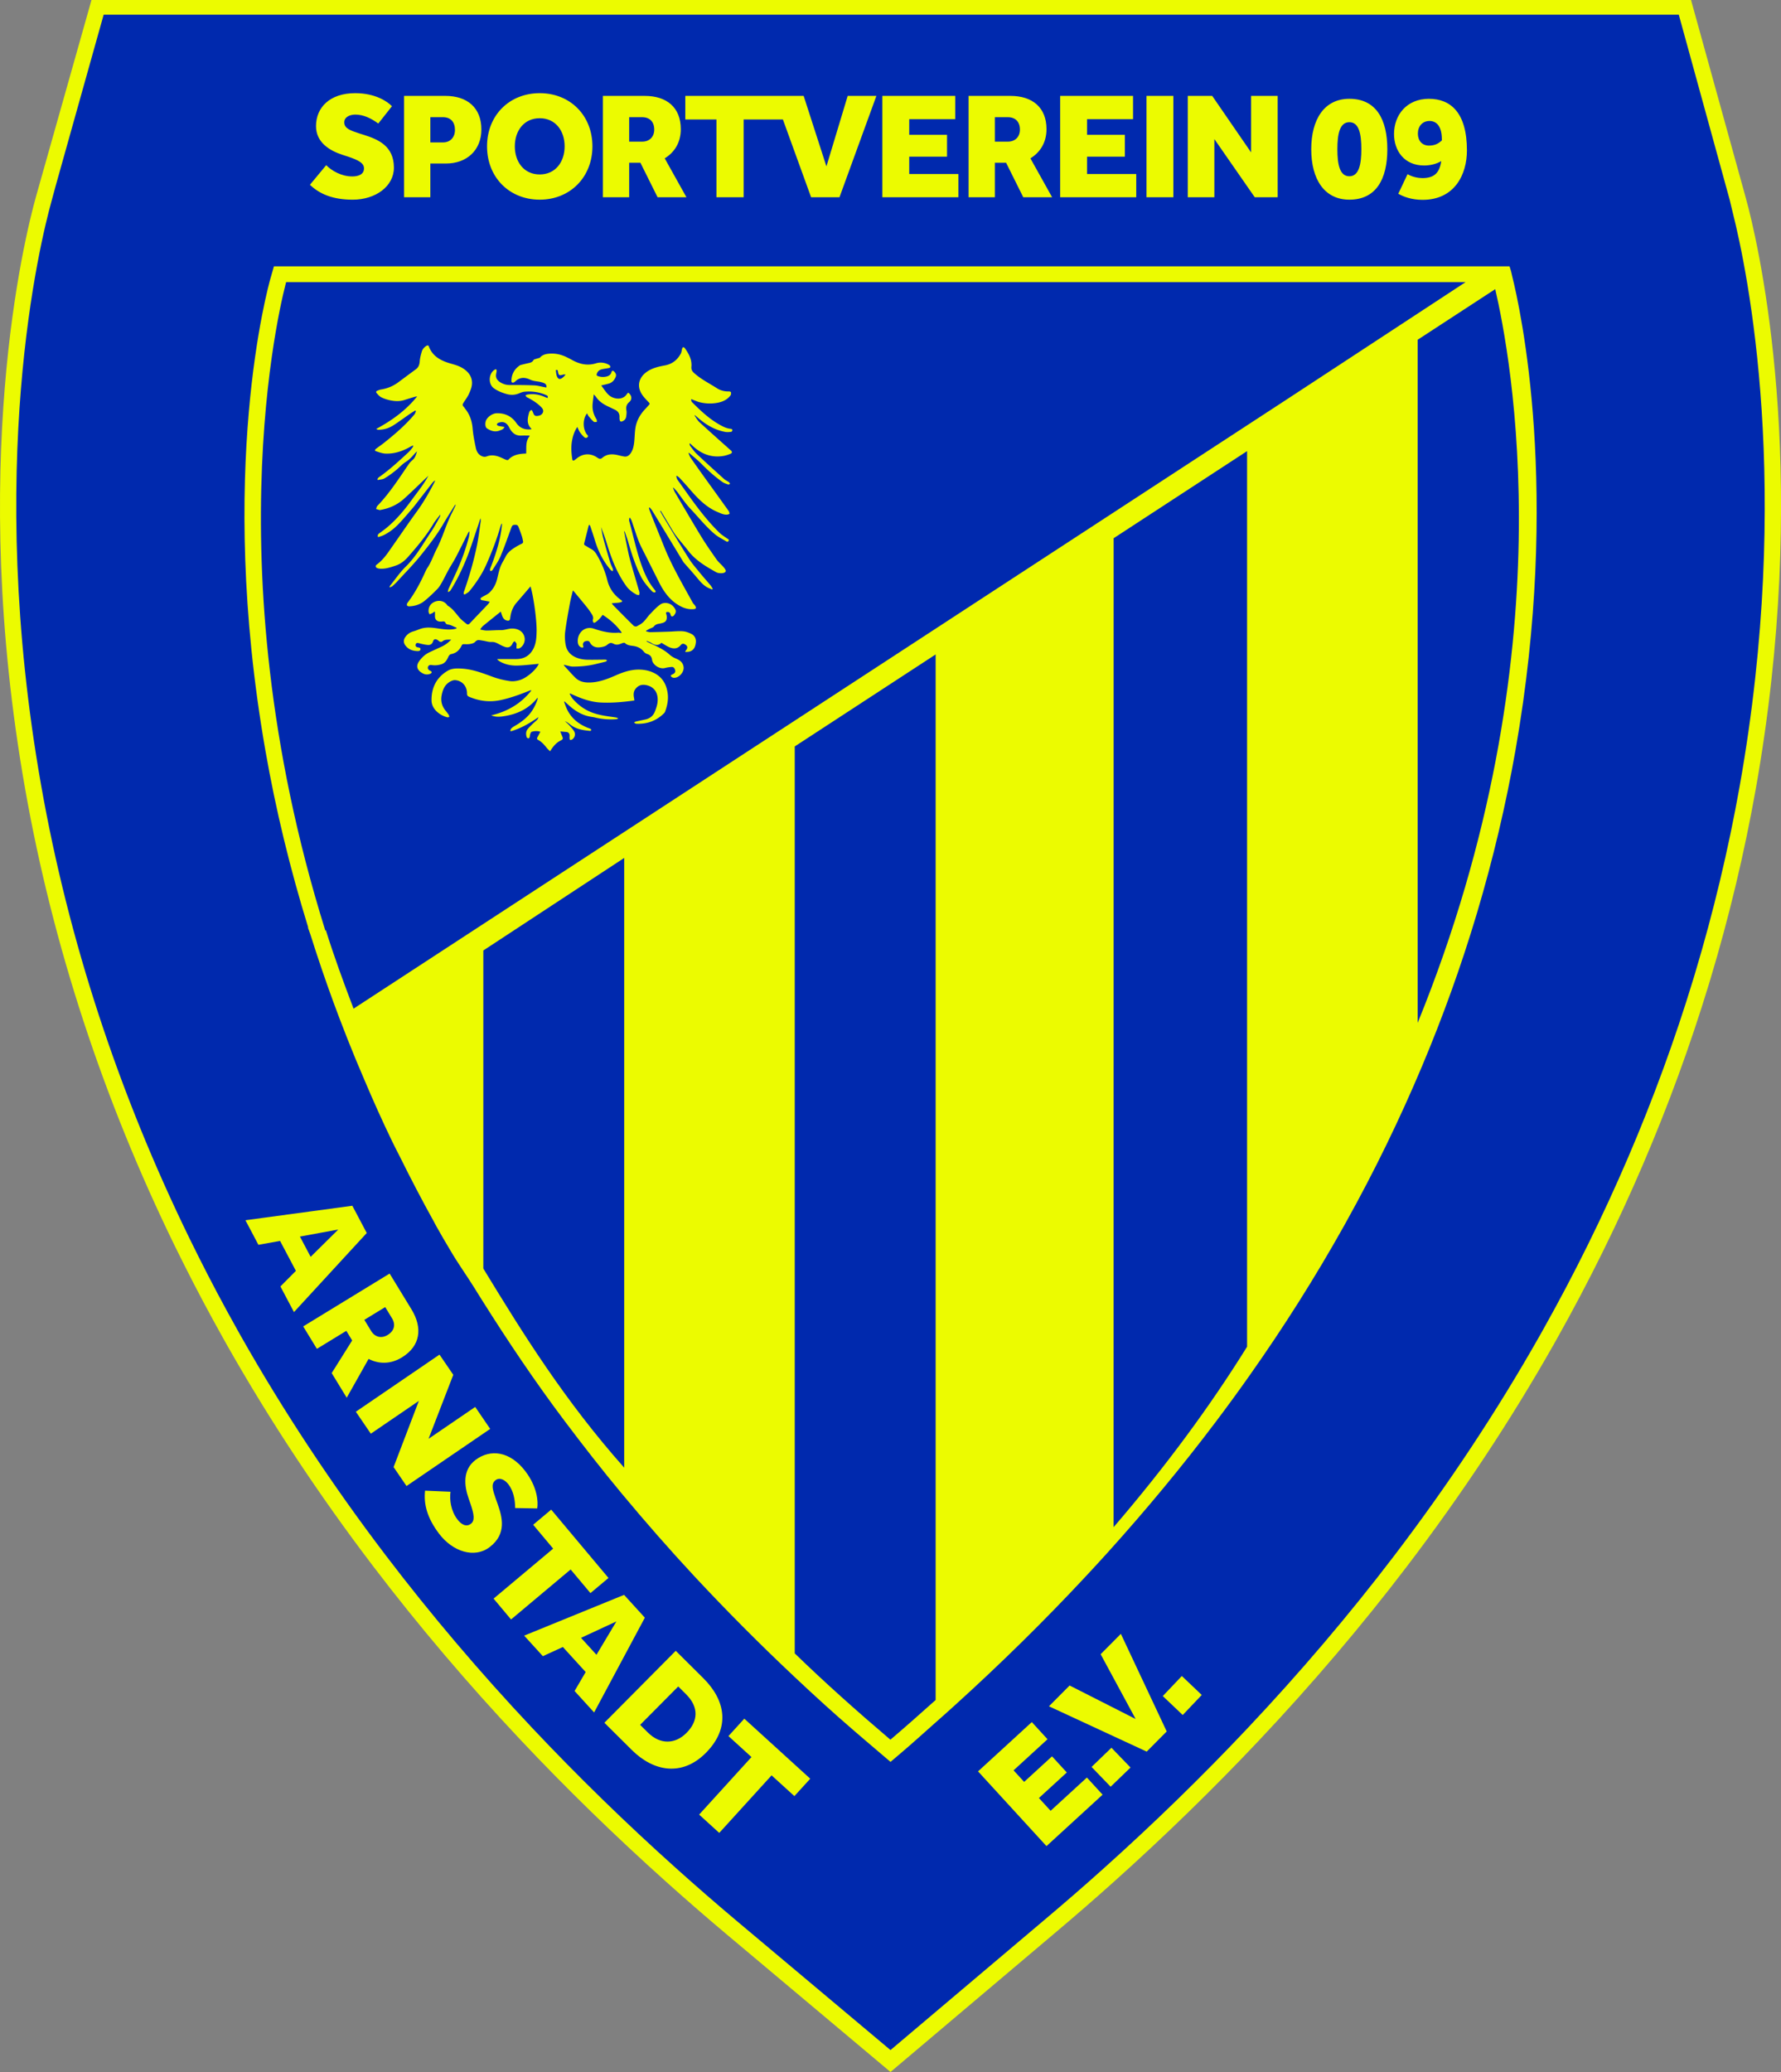 <?xml version="1.0" encoding="utf-8"?>
<svg xmlns="http://www.w3.org/2000/svg" viewBox="0 0 1290 1500"><rect x="0" y="0" width="1290" height="1500" fill="#808080" stroke="none"/><path d="M1266.35 150.3c-1.06-4.19-1.81-6.89-2.13-8.05L1224.83 0H66.27L26.1 142.22c-8.56 30.64-49.18 195.32-7.89 428.93C38.2 684.41 74.76 795.89 126.86 902.5c2.15 4.4 4.33 8.79 6.54 13.13 8.84 17.63 18.31 35.46 28.13 52.96l.24.44c.84 1.52 1.69 3.04 2.53 4.52 31 54.75 66.68 108.71 106.04 160.38 32.72 42.96 68.63 85.25 106.75 125.71 33.05 35.09 68.46 69.58 105.21 102.49 14.07 12.63 28.86 25.48 43.95 38.17l118.76 99.7 117.81-99.54c15.68-13.2 30.06-25.68 43.94-38.14 36.92-33.07 72.34-67.55 105.26-102.48 38.32-40.61 74.25-82.85 106.77-125.52 39.65-51.97 75.5-106.12 106.54-160.92.84-1.48 1.67-2.96 2.44-4.35 46.22-82.27 83.19-168.46 109.83-256.06.48-1.53.89-2.9 1.22-4 13.57-45.09 24.63-91.38 32.86-137.59 38.77-218.14 5.75-377.43-5.31-421.09z" fill="#ecfb00"/><path d="M1254.94 153.46c-1.05-4.17-1.79-7.68-2.06-8.63l-36.91-134.2H75.08L40.06 135.49l-2.64 9.77c-8.43 30.16-48.42 192.55-7.6 423.41 19.79 112.08 55.95 222.49 107.54 328.07 2.13 4.34 4.28 8.73 6.48 13.07 8.73 17.42 18.12 35.12 27.89 52.54l.25.45c.81 1.47 1.63 2.95 2.47 4.41 30.72 54.26 66.08 107.75 105.11 158.99 32.46 42.61 68.1 84.59 105.93 124.74 32.82 34.84 68.02 69.14 104.48 101.78 14 12.57 28.74 25.38 43.67 37.95L645 1484.14l110.42-93.33c15.61-13.14 29.94-25.58 43.66-37.9 36.66-32.84 71.85-67.09 104.54-101.77 38.03-40.3 73.69-82.23 105.95-124.55 39.32-51.54 74.85-105.22 105.62-159.54.81-1.41 1.61-2.85 2.4-4.27 45.78-81.48 82.37-166.81 108.79-253.64.45-1.44.84-2.73 1.17-3.86 13.42-44.61 24.36-90.38 32.52-136.14 38.32-215.61 5.77-372.66-5.12-415.66z" fill="#0029ae"/><path d="M506.63 305.65c-1.44-1.34-2.4-3.22-3.58-4.86.08-.06.18-.14.28-.22 1.12.94 2.24 1.88 3.34 2.82 5.48 4.62 11.6 8 18.68 9.3 1.4.26 2.9.08 4.36-.08.32-.04.74-.84.78-1.3.02-.28-.64-.84-1.02-.86-3.38-.24-6.26-1.82-9.08-3.48-7.26-4.22-13.28-9.98-19.18-15.86-.42-.42-.48-1.22-.7-1.82.12-.1.26-.18.4-.28.8.32 1.58.66 2.4.96 1.04.4 2.08.86 3.16 1.14a30.38 30.38 0 0012.66.58c3.96-.66 7.54-2.16 10.02-5.5.4-.54.4-1.54.28-2.28-.06-.28-1.04-.56-1.58-.54-3.14.12-6.18-.76-8.64-2.36-5.62-3.6-11.7-6.56-16.68-11.16-1.3-1.2-1.9-2.48-1.74-4.26.5-5.28-1.94-9.56-4.82-13.64-.24-.34-.88-.62-1.26-.54-.28.06-.54.7-.66 1.12-.34 1.1-.36 2.34-.88 3.34-2.52 4.76-6.36 7.74-11.8 8.72-4.16.76-8.36 1.72-12.02 4.02-6.44 4-8.84 10.94-3.78 17.78 1.3 1.76 2.86 3.36 4.38 4.92.68.68.76 1.16.12 1.82-.96 1.04-1.9 2.12-2.86 3.14-3.62 3.84-6.12 8.3-6.96 13.5-.56 3.52-.52 7.12-.94 10.66-.36 2.96-1 5.88-2.98 8.3-1.16 1.4-2.6 2.08-4.42 1.72-1.24-.22-2.48-.5-3.7-.8-4.24-1.08-8.36-1.28-11.96 1.8-1.54 1.34-2.66.48-3.96-.38-4.68-3.12-10.2-2.78-14.5.78-.56.46-1.16.9-1.76 1.32-.86.54-1.36.28-1.52-.72-.68-4.34-.98-8.68-.26-13.02.64-3.64 1.7-7.12 3.9-10.32.64 1.3 1.08 2.58 1.8 3.64.86 1.28 1.9 2.48 3 3.56.7.68 1.7 1.12 2.62.16s-.16-1.5-.58-2.08c-2.98-4.14-2.98-11.14.22-15.14.44.78.72 1.56 1.24 2.2 1.14 1.36 2.3 2.74 3.64 3.88.46.42 1.48.12 2.24.14-.08-.66.04-1.44-.28-1.94-2.18-3.38-3.14-7.04-2.82-11.02.18-2.2.52-4.4.84-7.04.78.88 1.26 1.36 1.64 1.9 2.26 3.32 5.46 5.38 9.02 7.02 1.52.7 3 1.44 4.5 2.14 2.32 1.08 3.6 2.78 3.48 5.4-.04.74 0 1.48.16 2.18.2.9.7 1.34 1.7.96 1.7-.6 2.74-1.78 2.98-3.5.22-1.48.44-3.06.16-4.52-.42-2.44.08-4.26 2.02-5.94 2.32-2 1.94-4.92-.7-6.86-.34.38-.78.72-1.06 1.14-2.34 3.6-6.78 3.72-10.12 2.38-2.68-1.06-4.3-3.14-5.9-5.3-.8-1.08-1.56-2.18-2.46-3.44 1.98-.48 3.64-.8 5.28-1.28 2.6-.7 4.2-2.48 5.18-4.92.64-1.6-.08-2.78-1.08-3.82-.92-.92-1.64-.76-2 .46-.5 1.78-1.72 2.62-3.4 3.08-2.2.58-4.34.46-6.46-.3-.84-.32-1.02-.78-.74-1.6.56-1.78 1.86-2.88 3.62-3.3 1.7-.42 3.46-.58 5.18-.94.38-.08.94-.36.98-.62.04-.38-.12-1.02-.44-1.26-.64-.5-1.4-.9-2.16-1.2-2.56-.98-5.26-1.1-7.8-.3-6.32 1.94-12.04.54-17.58-2.58-1.18-.68-2.42-1.26-3.66-1.88-3.92-1.92-8.06-2.88-12.46-2.54-2.56.18-4.9.74-6.76 2.74-.46.5-1.44.52-2.2.8-.92.36-2.26.48-2.62 1.16-.76 1.38-1.88 1.74-3.16 2.04-1.78.4-3.52.8-5.28 1.26-.5.12-1.06.24-1.5.54-3.88 2.68-5.94 6.4-6 11.14-.02 1.12.74 1.62 1.74 1.12.4-.18.78-.44 1.08-.74 3.2-3.12 6.9-3.04 10.6-1.32 1.86.9 3.76 1.14 5.74 1.42 1.52.2 3.06.58 4.48 1.16 1.2.5 1.98 1.52 1.72 3.16-.56-.1-1.04-.14-1.5-.24-2.4-.44-4.8-1.16-7.2-1.28-5.96-.24-11.94-.28-17.9-.26-2.64.02-5-.76-7.16-2.18-1.54-1.02-2.66-2.44-2.78-4.3-.08-1.22.36-2.46.48-3.7.04-.36-.12-.82-.32-1.14-.08-.12-.64-.02-.9.12-4.62 2.6-5.12 10.32-.88 13.48 2.8 2.06 5.98 3.3 9.3 4.24 3.02.84 5.94.78 8.88-.42 1.4-.58 2.86-1.18 4.34-1.28 5.38-.44 10.6.3 15.6 2.54 1 .46 1.34.94.8 2.08-.96-.4-1.86-.74-2.74-1.12-3.9-1.58-7.9-2.16-12.08-1.36-.38.08-.74.34-1.12.54.24.38.44.82.74 1.14.28.26.7.38 1.04.56 3.6 1.92 7.04 4.06 9.86 7.06 1.02 1.08 1.56 2.34.92 3.76-.82 1.74-2.38 2.24-4.22 2.38-1.56.12-2.18-.74-2.64-1.94-.2-.54-.48-1.08-.7-1.62-.34-.88-.88-.82-1.46-.32-.36.34-.72.76-.84 1.2-1.18 4.16-2.12 8.34 1.54 11.9.08.06.06.26.06.4-4.5.52-8.22-.6-10.9-4.5-3.46-4.96-8.3-7.26-14.34-7.08-2.96.1-6.64 2.64-7.7 5.38-.74 1.98-.52 4.7.68 5.52 2.84 1.94 5.96 2.92 9.28 1.6 1.26-.48 2.82-.86 3.42-2.62-1.56-.24-2.96-.4-4.32-.74-.46-.1-1.08-.58-1.12-.94-.02-.4.46-1.06.86-1.2 3.7-1.46 6.22-.3 8.04 3.28 1.76 3.48 4.28 6.08 8.64 5.88 1.98-.08 3.96-.02 5.96-.02.06.14.14.28.22.42-3.12 3.72-2.28 8.22-2.52 12.6-4.88.18-9.5.76-12.98 4.58-.24.26-1.08.16-1.54-.02-1.82-.72-3.54-1.68-5.38-2.32-2.82-.98-5.74-1.3-8.62-.18-1.28.48-2.44.36-3.66-.2-2.58-1.16-3.76-3.46-4.3-5.98-.96-4.62-1.92-9.3-2.3-14-.46-5.3-2-10.04-5.32-14.18-.42-.54-.74-1.16-1.24-1.64-.86-.84-.8-1.68-.2-2.6 1.34-2.16 2.94-4.18 4-6.48 1.08-2.3 2.12-4.82 2.28-7.32.32-5.02-2.36-8.66-6.52-11.32-2.9-1.84-6.12-2.68-9.38-3.62-6.88-2.02-12.88-5.24-15.46-12.62-.08-.24-.92-.44-1.22-.28-1.84.98-3.22 2.5-3.8 4.48-.66 2.28-1.3 4.64-1.46 7-.18 2.42-.88 4.3-2.86 5.76-4.18 3.04-8.34 6.16-12.5 9.24-3.78 2.86-8 4.6-12.68 5.34-.9.14-1.78.54-2.64.86-.9.32-1.16 1.06-.56 1.72 1.04 1.14 2.1 2.42 3.42 3.08 1.94.98 4.08 1.64 6.2 2.12 3.54.78 7.16.96 10.7-.22 2.46-.8 4.94-1.54 7.42-2.28.46-.14.96-.18 1.66-.3-8.22 10.24-18.44 17.52-29.7 23.58.6.36 1.06.58 1.52.58 4.04.04 7.74-1.14 11.1-3.3 4-2.6 7.86-5.46 11.8-8.18 1.26-.86 2.58-1.64 3.86-2.44.2.14.36.28.56.42-.38.8-.58 1.76-1.14 2.42-6.36 7.58-13.8 14-21.5 20.14-2.02 1.64-4.18 3.1-6.24 4.66-.66.5-1.34 1.38-.2 1.78 2.34.8 4.78 1.7 7.22 1.78 6.44.18 12.4-1.86 17.96-5.08.58-.34 1.24-.56 1.86-.86 0 .68-.14 1.1-.4 1.44-.92 1.14-1.78 2.38-2.84 3.36-6.94 6.42-13.86 12.84-21.62 18.28-.5.32-.78.96-1.14 1.46.14.18.28.32.4.5 1.58-.34 3.4-.34 4.74-1.12 2.82-1.64 5.46-3.62 8.02-5.64 2.54-2 4.68-4.56 7.38-6.26 2.56-1.62 4.52-3.66 6.42-5.92.54-.66 1.22-1.2 1.86-1.8-.76 2.2-1.22 4.48-3.06 6.08-1.06.92-2.1 1.94-2.9 3.1-7.16 10.44-13.98 21.14-22.8 30.32-.54.54-.64 1.48-.96 2.26.9.26 1.76.52 2.66.76.18.04.38-.06.58-.1 6.32-1.1 12.02-3.66 16.8-7.88 5.64-5.06 11.04-10.4 16.54-15.62.42-.36.78-.74 1.36-1.3-3.34 6.24-7.64 11.46-11.6 16.9-5.52 7.62-11.48 14.88-18.78 20.9-1.62 1.34-3.36 2.56-5.04 3.8-.92.68-1.7 1.36-1.02 2.9 1.42-.5 2.9-.88 4.22-1.54 4.12-2.06 7.7-4.9 10.84-8.2 3.44-3.62 6.66-7.46 9.9-11.24 1.32-1.52 2.5-3.12 3.72-4.7 3.64-4.68 7.24-9.34 10.9-14 .38-.48.96-.8 1.7-1.42-.14.56-.16.72-.22.82-3.76 7.34-7.78 14.48-12.62 21.16-5.9 8.12-11.54 16.42-17.3 24.62-3.66 5.18-6.94 10.64-12.24 14.42-.94.68-.82 1.88.2 2.38.7.32 1.5.46 2.28.54 3.98.26 7.64-1 11.4-2.26 3.82-1.28 6.68-3.72 9.16-6.58 6.58-7.5 13.04-15.14 18.16-23.78.62-1.04 1.38-2.02 2.12-3 .92-1.22 1.88-2.42 2.84-3.62 0 .78-.18 1.44-.5 2.02-1.96 3.42-3.8 6.94-6 10.22-5.9 8.74-10.92 18.06-18.62 25.58-4.06 3.96-7.3 8.78-10.9 13.26-.32.36-.54.82-.82 1.24.1.14.22.28.32.42.6-.28 1.32-.46 1.82-.88 1.24-1.1 2.46-2.24 3.58-3.48 5.68-6.2 11.64-12.18 16.9-18.74 5.84-7.26 11.6-14.66 16.34-22.76 2.62-4.48 5.44-8.84 8.18-13.26.2-.32.44-.62.68-.94.1.58-.04 1.04-.26 1.46-.84 1.76-1.7 3.52-2.58 5.26-4.14 8.28-6.5 17.28-10.76 25.52-2.36 4.54-3.88 9.5-6.8 13.8-.72 1.1-1.26 2.3-1.8 3.5-3.5 7.68-7.48 15.08-12.62 21.82-.34.44-.48 1.3-.28 1.78.16.38.98.68 1.52.66 4.06-.1 7.88-1.32 11.04-3.84 3.34-2.68 6.44-5.7 9.46-8.76 1.38-1.42 2.42-3.28 3.42-5.04 1.66-2.96 3.12-6.06 4.78-9.04 1.7-3.08 3.66-6 5.28-9.12 2.98-5.72 5.82-11.52 8.72-17.28.18-.36.46-.68.88-1.3.06.6.12.82.08 1.06-.1 1.02-.12 2.06-.36 3.04-2.08 8.12-4.88 15.98-8.26 23.62-2.02 4.6-4.26 9.14-6.34 13.7-.34.72-.46 1.52-.68 2.28.16.12.32.22.46.34.52-.4 1.22-.7 1.54-1.24 4.5-7.18 8.2-14.82 11.4-22.66 3.16-7.7 5.58-15.72 8.3-23.64.68-1.92 1.28-3.9 1.92-5.84.22.78.32 1.5.2 2.22-.86 5.8-1.54 11.64-2.7 17.38-2.32 11.36-5.56 22.48-9.38 33.42-.08.24-.2.46-.22.7-.02.46.04.9.06 1.38.42-.08.92-.04 1.24-.24 1.04-.72 2.24-1.34 3.02-2.32 4.7-5.84 8.94-12.06 11.98-18.92 4.02-9.02 7.6-18.22 10.32-27.74.2-.72.56-1.42.82-2.12.28.34.32.58.28.82-.94 9.92-3.82 19.32-7.28 28.6-.44 1.24-1 2.44-1.38 3.68-.14.4.14.94.24 1.4.5-.2 1.2-.28 1.44-.64 2.04-3.32 4.4-6.54 5.92-10.12 2.82-6.64 5.14-13.5 7.68-20.28.84-2.28 1.1-2.56 3.56-2.5.54.02 1.32.48 1.52.94.98 2.34 1.86 4.72 2.64 7.12.42 1.2.64 2.46.9 3.7.18.94-.08 1.54-1.04 1.98-1.42.64-2.78 1.4-4.12 2.22-3 1.8-5.8 3.8-7.44 7.06-1.22 2.46-2.78 4.74-3.74 7.3-1.08 2.86-1.66 5.92-2.42 8.9-.94 3.86-2.78 7.26-5.66 9.94-1.42 1.3-3.36 2.02-5.06 3.06-.46.3-1.18.68-1.26 1.08-.12.82.5 1.24 1.38 1.36 1.66.24 3.32.6 5.26.96-.5.74-.76 1.32-1.16 1.76-4.42 4.66-8.9 9.26-13.28 13.94-.8.86-1.52 1.06-2.38.38-1.7-1.38-3.48-2.7-4.92-4.34-2.74-3.1-5-6.68-8.7-8.82-.2-.14-.34-.38-.48-.58-1.94-2.62-5.12-3.56-8.36-2.48-3.3 1.12-5.18 3.78-5.04 7.26.02.7.46 1.38.72 2.08.7-.32 1.44-.58 2.12-.96.52-.3.96-.7 1.46-1.06.12.1.22.2.34.3v3.2c.02 1.92 1.04 3.26 2.92 3.64.78.16 1.66.12 2.46.02 1.1-.16 1.9 0 2.32 1.18.14.38.62.72 1 .86.84.26 1.76.3 2.56.6 1.5.58 2.94 1.3 4.42 1.94-.06.16-.1.32-.14.5-.46.12-.9.28-1.36.38-4.18.78-8.3.14-12.4-.46-3.6-.54-7.22-.94-10.8-.1-2.2.54-4.28 1.6-6.48 2.22-2.46.66-4.42 1.98-5.9 4.06-1.56 2.2-1.5 4.36.2 6.46 2.12 2.64 5.02 3.64 8.24 3.78 1.02.04 2.32.06 2.46-1.28.14-1.28-1.2-1.22-2.02-1.42-1.2-.28-1.76-.94-1.44-2.08.36-1.22 1.24-1.2 2.36-.9 2.12.56 4.26 1.06 6.42 1.26 1.62.12 3.06-.48 3.7-2.4.62-1.9 1.74-2.18 3.48-1.1.54.32.96.92 1.52 1.12.5.18 1.38.24 1.68-.06 1.96-1.78 4.3-1.3 6.6-1.42-2.1 2.14-4.4 3.9-7.1 5.14-2.88 1.32-5.76 2.64-8.64 4-3.04 1.42-5.42 3.62-7.38 6.3-2.96 4.06-1.24 6.98 2.48 8.98 1.76.98 3.76 1.06 5.66.22.38-.18.76-.64.84-1.04.04-.24-.44-.66-.78-.9-.34-.26-.86-.3-1.14-.6-.4-.4-.86-.94-.9-1.44-.12-1.62 1.08-2.54 2.76-2.26 2.46.38 4.82.16 7.22-.62 2.66-.9 3.8-3 4.86-5.32.36-.82 1.18-1.82 1.92-1.96 3.76-.66 6.14-2.86 7.72-6.18.12-.26.3-.52.5-.72.16-.16.42-.28.62-.28 1.58-.04 3.2.12 4.72-.12 1.34-.22 2.96-.56 3.82-1.46.94-1 1.78-1.56 3.08-1.4 1.06.12 2.12.32 3.18.5 1.92.32 3.86.98 5.74.86s3.3.5 4.82 1.28c1.68.88 3.36 1.84 5.16 2.38 2.6.78 4.34-.34 5.38-2.86.22-.56.88-.94 1.34-1.42.48.58 1.06 1.1 1.34 1.74.22.48.04 1.14.02 1.74v1.86c.72-.04 1.5.12 2.1-.14 2.6-1.18 4.26-4.58 3.82-7.48-.86-5.56-6.28-7.5-11.26-6.62-2.02.36-3.96.98-6.08.96-3.4-.06-6.76.26-10.14.28-1.46 0-2.94-.4-4.4-.6-.06-.18-.12-.34-.18-.5.64-.74 1.18-1.62 1.92-2.24 4.28-3.5 8.58-6.94 12.84-10.36.34.96.7 2.22 1.18 3.44.58 1.4 1.5 2.54 3.04 2.96 1.74.5 2.44 0 2.64-1.78.46-4.12 1.8-7.9 4.56-11.08 3.08-3.54 6.12-7.1 9.18-10.68.28-.34.58-.68.96-1.1 2.28 7.74 4.58 24.78 4.4 32.6-.1 4.1-.26 8.16-2.1 12.02-2.54 5.32-6.68 7.88-12.44 7.96-4.32.06-8.62 0-12.92 0-.4 0-.8.06-1.18.1.84.9 1.72 1.52 2.66 2.02 3.88 2.02 8.08 2.76 12.36 2.6 5.1-.18 10.2-.82 15.18-1.26-1.54 3.92-8.4 10.12-13.72 11.76-2.28.68-4.88 1.1-7.2.74-4.12-.6-8.26-1.58-12.18-3-7.5-2.74-14.88-5.64-22.98-6.06-3.42-.18-6.84-.2-9.84 1.56-8.18 4.82-11.88 12.34-11.74 21.56.1 6.4 6.18 10.84 11.52 12.18.4.08.9-.16 1.34-.28-.12-.48-.12-1.06-.38-1.46-.74-1.1-1.52-2.14-2.38-3.18-2.62-3.22-3.54-6.88-2.78-11 .7-3.7 2-7.14 5.2-9.36 1.32-.92 3.16-1.78 4.68-1.64 5.12.44 8.54 4.5 8.48 9.66-.02 1.3.44 1.9 1.58 2.4 7.42 3.14 15.02 4.08 22.94 2.34 7.12-1.54 13.88-4.04 20.58-6.72.42-.16.84-.3 1.24-.46.06.14.1.28.18.4-7.48 9.42-17.26 15.14-28.98 17.86 2.7 1.14 5.34 1.16 8 .8 10.16-1.36 18.98-5.2 25.54-13.54.14.38.14.56.1.74-.06.3-.12.58-.22.86-1.6 4.52-3.88 8.64-7.3 12.06-2.88 2.86-6.18 5.12-9.68 7.12-.74.42-1.46 1-2.04 1.64-.34.38-.4 1.02-.58 1.54.14.1.28.22.42.32 7.3-2.1 13.74-5.88 19.98-10.24-.26.76-.54 1.48-1.06 2-1.1 1.1-2.34 2.08-3.46 3.18-1.14 1.12-2.32 2.24-3.3 3.5-1.4 1.78-1.32 3.84-.68 5.88.12.38.84.76 1.3.8.26.04.72-.58.84-1 .22-.64.12-1.38.36-2 .26-.66.62-1.64 1.1-1.76 1.94-.52 3.98-.78 6.28 0-.64 1.18-1.18 2.2-1.7 3.2-.48.9-1.28 1.94.02 2.64 2.6 1.38 4.44 3.48 6.22 5.72.7.9 1.58 1.64 2.48 2.56.44-.66.72-1.04.96-1.44 1.7-2.58 3.7-4.8 6.5-6.24 2.06-1.06 2.1-1.36 1.18-3.56-.42-.98-.76-1.94-1.22-3.16 1.66.16 2.94.32 4.26.4 1.22.06 2.1.7 2.38 1.8.22.8 0 1.7.06 2.56.02.5.18.98.28 1.5.54-.14 1.2-.12 1.64-.44 1.94-1.36 2.62-3.86 1.34-5.98-.94-1.58-2.26-2.94-3.5-4.3-.96-1.08-2.1-2-3.16-3 1.34.62 2.54 1.36 3.62 2.28 4.26 3.54 9.4 4.36 14.66 4.82.26.04.76-.32.8-.56.06-.26-.2-.76-.46-.9-.74-.36-1.54-.62-2.32-.92-6.58-2.68-11.76-6.94-14.82-13.48-.8-1.68-1.38-3.46-2.06-5.22.14-.08.26-.14.38-.22.94.84 1.9 1.68 2.82 2.52 4.58 4.2 9.7 7.4 15.92 8.48 1.1.2 2.24.34 3.32.6 4.94 1.18 9.94 1.6 15 1.24.52-.02 1.06-.22 1.58-.36 0-.16-.02-.34-.04-.5-.5-.14-.98-.32-1.48-.4-5.68-.88-11.42-1.46-16.9-3.46-5.64-2.06-10.26-5.46-14.16-9.88-.96-1.08-1.6-2.42-2.38-3.66.1-.12.24-.26.36-.38 7.2 3.36 14.54 6.28 22.6 6.58 8 .34 15.92-.36 23.92-1.5-.1-.68-.14-1.22-.24-1.72-.5-2.42-.52-4.76 1.16-6.82 2.36-2.88 5.28-3.32 8.72-2.32 3.8 1.1 6.28 3.78 7 7.64.76 4.06-.38 7.72-1.86 11.4-1.3 3.2-3.7 4.88-6.92 5.6-2.3.5-4.6.96-6.88 1.5-.46.12-.86.48-1.28.74.42.24.82.5 1.26.74.16.08.38.06.58.08 7.8.32 14.5-2.16 20.04-7.7.3-.3.54-.72.68-1.12 1.58-4.26 2.46-8.6 1.86-13.2-.98-7.12-4.34-12.38-11.04-15.26-3.28-1.4-6.76-1.94-10.32-1.92-5.78.08-11.12 1.92-16.34 4.22-5.6 2.46-11.3 4.68-17.5 5.08-4.26.26-8.4-.22-11.62-3.36-2.9-2.86-5.54-5.94-8.3-8.92-.06-.06 0-.22-.02-.52.78.2 1.48.4 2.18.54 1.38.28 2.76.78 4.16.78 5.7.02 11.34-.5 16.88-1.88 2.36-.58 4.74-1.1 7.08-1.74.4-.1.64-.62.96-.94-.42-.16-.82-.46-1.22-.46-4.16 0-8.32.14-12.48.06-1.8 0-3.64-.18-5.38-.56-5.76-1.32-10-4.46-11.02-10.58-.5-3.06-.64-6.28-.24-9.34.88-6.82 2.16-13.6 3.4-20.38.56-3.04 1.38-6.04 2.14-9.32.54.56.84.84 1.1 1.16 3.04 3.66 6.06 7.3 9.04 10.98 1.12 1.38 2.12 2.84 3.1 4.3.94 1.42 1.88 2.9 1.24 4.76-.1.26-.04.58 0 .86.14 1.32.74 1.7 1.86 1 1-.64 1.92-1.48 2.78-2.34.86-.9 1.62-1.94 2.48-3.02 5.42 3.48 10.08 7.56 13.72 12.72-.1.16-.2.3-.28.46-.76-.12-1.52-.34-2.26-.28-6.24.52-12.1-1.08-17.94-3-3.6-1.18-7.5.18-9.56 3.28-1.34 1.96-1.9 4.2-1.7 6.54.14 1.8.92 3.34 2.82 3.92.34.1.82-.02 1.18-.18.1-.04-.06-.62-.1-.96-.04-.44-.24-.86-.18-1.26.18-1.16.76-1.94 2.02-2.22 1.26-.26 2.38-.3 3.04.98 1.58 2.96 4.24 3.84 7.28 3.48 1.76-.2 3.74-.6 5.02-1.64 2.08-1.66 2.82-1.98 5.2-.74.8.42 1.96.52 2.88.38 1.24-.2 2.4-.82 3.62-1.18.42-.12 1.08-.16 1.34.08 1.58 1.56 3.64 1.82 5.66 2.06 3.18.4 5.92 1.54 7.98 4.14.58.74 1.46 1.4 2.34 1.68 2.22.68 3.38 1.94 3.68 4.32.46 3.52 5.36 6.94 9.32 5.9 1.56-.42 3.24-.64 4.88-.78 1.4-.12 2.1.98 2.46 2.12.38 1.14.04 2.14-1.02 2.8-.46.28-.94.54-1.44.72-.82.34-.76.94-.32 1.38.42.4 1.06.76 1.64.82 3.76.42 7.82-4.02 7.32-7.78-.44-3.28-2.62-4.9-5.34-6.04-1.78-.74-3.36-1.6-4.82-2.92-4.14-3.76-9.24-6-14.26-8.34-.8-.4-1.62-.82-2.42-1.2.06-.14.12-.28.2-.42 1.12.5 2.34.86 3.36 1.54 2.58 1.68 5.04 2.06 7.2-.16 2.14 1.22 4.06 2.56 6.14 3.38 2.88 1.1 5.66.98 7.84-1.7 1.12-1.4 2.46-1.26 4.06.16.96.86.94 2.1-.06 3.34-.26.34-.48.72-.74 1.1.08.12.14.24.2.36 1-.08 2.04-.02 2.98-.3 3.14-.92 4.18-3.54 4.52-6.38.34-2.62-.66-5-2.98-6.26-1.94-1.02-4.16-1.86-6.32-2.04-3.14-.26-6.36.12-9.52.24-4.7.16-9.4.32-14.1.4-1.02.02-2.06-.38-3.06-.56-.04-.16-.08-.32-.1-.46.82-.46 1.62-.94 2.46-1.36 1.12-.6 2.58-.88 3.28-1.78 1.12-1.44 2.46-1.74 3.98-2 .72-.12 1.46-.3 2.16-.5 2.28-.64 3.2-1.86 3.18-4.26-.02-.76-.16-1.56-.44-2.28-.42-1.18.16-1.42 1.1-1.42 1.44-.02 1.84.96 2.1 2.16.08.42.56 1.06.88 1.08.48.04 1.14-.28 1.46-.64 1.92-2.42 1.88-3.74-.12-6.26-2.42-3.06-6.88-3.66-9.54-1.86-2.78 1.9-5.1 4.52-7.48 6.96-1.76 1.82-3.14 4.04-4.94 5.8-1.34 1.28-3.04 2.26-4.72 3.1-.6.32-1.86.1-2.34-.38-4.96-4.86-9.84-9.82-14.72-14.78-.4-.38-.7-.86-1.14-1.4 2.66-.58 5.28-.04 7.6-1.3-.1-.28-.1-.44-.18-.54-.24-.26-.5-.48-.78-.68-4.98-3.58-8.32-8.22-9.84-14.28-1.62-6.52-4.22-12.7-7.68-18.48-1.04-1.72-2.2-3.18-4.06-4.1-1.48-.76-2.84-1.74-4.28-2.54-.76-.4-.9-.86-.7-1.66 1.06-4.06 2.06-8.16 3.08-12.22.12-.42.34-.78.5-1.18.56.46.76.88.9 1.32 1.08 3.28 2.22 6.56 3.22 9.9 2.42 8 6.04 15.36 11.58 21.68.34.4.92.56 1.4.84.04-.54.28-1.14.12-1.58-.58-1.54-1.44-3-1.9-4.56-1.78-5.9-3.5-11.8-5.08-17.74-.72-2.68-1.1-5.42-1.64-8.14 1.74 4.38 3.24 8.82 4.62 13.3 3.2 10.36 7.18 20.36 13.54 29.26 1.98 2.8 4.62 4.76 7.56 6.36.56.3 1.28.24 1.92.32.06-.72.3-1.52.12-2.2-2.22-7.74-4.6-15.46-6.72-23.22-1.12-4.14-1.9-8.38-2.78-12.58-.56-2.68-1.04-5.36-1.58-8.02.14-.04.26-.08.4-.12.8 2.4 1.74 4.74 2.44 7.16 2.52 8.8 5.32 17.46 9.42 25.68 2.04 4.04 5 7.34 8.02 10.6.36.38.9.62 1.4.76.3.1.8 0 1.04-.22.16-.12.14-.68-.02-.9-.5-.76-1.1-1.46-1.66-2.2-3.4-4.38-5.72-9.32-7.68-14.46-4.2-11.04-6.5-22.64-9.66-33.96-.16-.66.06-1.44.12-2.16.18-.02.36-.06.54-.08.38.74.88 1.44 1.14 2.22 1.72 4.94 3.24 9.96 5.14 14.82 1.36 3.48 3.22 6.78 4.88 10.14 3.22 6.42 6.46 12.84 9.68 19.26 3.84 7.64 8.68 14.3 16.7 18.08 2.7 1.26 5.54 1.88 8.52 1.6 1.68-.14 2.02-.86 1.14-2.34-.48-.82-1.32-1.44-1.8-2.28-7.34-13.38-15.12-26.52-20.8-40.72-2.2-5.48-4.42-10.94-6.62-16.42-1.3-3.26-2.6-6.54-3.86-9.82-.22-.56-.34-1.18-.48-1.76.18-.1.36-.18.56-.28.58.72 1.28 1.4 1.76 2.2 7.5 12.32 14.98 24.68 22.46 37 .24.38.52.72.8 1.06 2.96 3.38 5.98 6.72 8.88 10.18 2.2 2.62 4.34 5.32 7.32 7.12 1.26.76 2.66 1.24 4 1.84.14-.16.28-.34.44-.5-.52-.82-.94-1.72-1.56-2.48-2.46-2.94-5.06-5.82-7.5-8.8-2.8-3.48-5.82-6.82-8.18-10.56-6.14-9.66-12-19.5-17.94-29.3-1.02-1.68-1.96-3.4-2.94-5.1l.48-.28c2.08 3.48 4.14 6.94 6.22 10.4 1.58 2.54 2.98 5.18 4.78 7.56 2.74 3.68 5.86 7.08 8.64 10.74 5.32 7.04 12.66 11.4 20.16 15.6.7.4 1.54.74 2.34.8 1.08.14 2.26.22 3.3-.08 1.82-.54 2.08-1.52.94-3.08-.44-.62-.98-1.22-1.48-1.8-1.54-1.66-3.28-3.14-4.56-4.96-3.72-5.34-7.48-10.66-10.88-16.22-6.5-10.64-12.76-21.42-19.1-32.14-.62-1.06-1-2.2-1.5-3.32.12-.08.24-.14.36-.22 1.04 1.16 2.16 2.26 3.08 3.5 3 4.1 5.86 8.28 9.38 12 5.82 6.14 11.08 12.84 17.58 18.26 2.38 1.98 5.26 3.36 7.92 4.98.68.4 1.48.72 1.98-.32.46-1.02-.48-1.16-1.04-1.58-1.94-1.4-4.04-2.64-5.72-4.3-11.72-11.46-20.82-25.02-30.3-38.28-.5-.7-.62-1.7-.92-2.56l.48-.28c.62.44 1.3.82 1.82 1.36 2.2 2.38 4.38 4.74 6.5 7.18 6.1 7.06 12.3 13.96 21.18 17.68 2.22.92 4.36 2.04 6.84 1.88.64-.04 1.24-.38 1.88-.56-.22-.68-.28-1.46-.64-1.98-6.22-8.7-12.48-17.34-18.7-26-3.02-4.2-6.02-8.44-8.96-12.72-.68-.98-1.02-2.16-1.5-3.26.12-.08.26-.14.38-.22 3.08 2.72 6.34 5.26 9.22 8.18 4.66 4.74 9.56 9.12 14.98 12.94 1.2.86 2.72 1.3 4.14 1.8.36.12.94-.26 1.4-.42-.26-.4-.42-.94-.8-1.22-1.18-.86-2.58-1.46-3.66-2.42-6.54-5.92-13.08-11.82-19.5-17.86-1.84-1.72-3.28-3.86-4.84-5.86-.36-.46-.44-1.14-.64-1.7.14-.08.3-.16.44-.26.46.42.9.82 1.34 1.26 6.16 6 13.38 9.12 22.06 7.94 2-.26 4-.9 5.86-1.66 1.34-.56 1.34-1.5.4-2.36-7.64-6.8-15.3-13.6-22.82-20.52zm-103.96-37.24c-.02-.38-.02-.6-.02-.6 1.16-.02 1.3.1 1.48 1.16.44 2.8.98 3.08 3.78 2.22.54-.16 1.18-.02 1.78-.02-6.04 7.54-6.9-.42-7.02-2.76z" fill="#ecfb00"/><path d="M1095.31 200.02c-.48-1.91-.72-3.11-.81-3.53l-1.13-3.69H198.42l-2.5 8.66c-1.59 5.81-39.11 139.3-3.7 341.82 7.56 43.23 17.89 85.63 30.96 127.99.08.22-.08.34-.14.42l.09.09c2.08 5.37 4.2 12.86 6.32 19.08 5.07 15.4 10.51 30.78 16.32 46.08 1.89 4.98 3.81 9.95 5.78 14.91 3.95 10.01 8.09 19.98 12.37 29.89 6.32 14.95 13.04 29.92 20.19 44.7 1.81 3.75 3.79 7.55 5.7 11.3 7.71 15.58 15.79 31.08 24.33 46.45.67 1.2 1.23 2.44 1.95 3.64 3.25 5.8 6.62 11.59 10.09 17.36 5.37 9.26 12.05 18.5 17.75 27.67 1.7 2.89 0 0 5.36 8.61 18.69 29.67 38.29 58.87 59.93 87.6 13.29 17.62 26.87 35.09 41.27 52.37 16.86 20.26 34.34 40.23 52.67 59.93 22.92 24.58 46.89 48.7 72.04 72.35 7.32 6.88 14.72 13.75 22.25 20.56 12.96 11.77 26.61 23.42 40.17 34.93l7.39 6.3 7.37-6.26c8.63-7.34 16.78-14.72 25.2-22.2 4.79-4.2 9.54-8.45 14.24-12.72 33.34-30.19 64.81-61.17 94.37-92.87 5.5-5.89 10.95-11.8 16.32-17.75 27.81-30.8 53.87-62.28 78.07-94.37 8.35-11.06 16.47-22.19 24.37-33.39 24.98-35.34 47.76-71.42 68.33-108.13.58-.98 1.16-2.02 1.67-3.01 20.56-36.94 38.88-74.54 54.93-112.66 15.24-36.12 28.39-72.73 39.47-109.69.14-.5.3-1 .45-1.5 11.59-38.89 20.89-78.18 27.87-117.79 32.95-187.3 3.51-319.7-2.36-343.13zM236.05 673.59c-.09-.36-.34.37-.44.03-84.49-270.17-28.34-469.4-28.34-469.4h854.31l-129.05 84.6-676.44 441.39c-7.4-19.44-14.1-37.72-20.03-56.62zm216.07 388.94c-42.97-48.39-73.06-96.54-101.88-143.91-.12-.2-.17-.42-.17-.62V688.24l.17-.25 101.88-66.89v441.44zM677.7 1230.7c-10.74 9.59-21.52 19.19-32.76 28.75-24.41-20.76-47.81-41.62-69.3-62.5V540.37l102.06-66.59v756.93zm225.58-255.76c-26.86 43.23-59.09 86.9-96.69 130.66l.03-715.96 96.65-63.06v648.36zm123.54-234.4V245.97l56.2-36.65c10.7 46.51 53.32 262.39-56.2 531.23zM263.76 97.7l-3.52-1.1c-6.27-2.09-10.89-3.52-10.89-8.03 0-3.96 4.18-5.61 8.03-5.61 5.83 0 11.44 2.64 16.61 6.49l9.9-12.54c-3.3-3.52-12.21-9.46-26.62-9.46-18.37 0-28.38 10.34-28.38 23.87 0 11.88 10.01 17.82 19.25 20.79l4.07 1.32c7.48 2.53 11.44 4.62 11.44 8.47 0 4.62-4.51 5.83-8.47 5.83-7.92 0-14.85-4.07-18.92-8.14l-11.77 14.19c6.93 6.6 16.39 10.78 31.02 10.78 16.39 0 29.8-9.57 29.8-23.21 0-15.73-11.55-20.46-21.56-23.65zm58.84-28.27h-29.92v73.36h19.03v-24.42h11.44c14.85 0 25.52-9.57 25.52-24.64 0-15.84-10.34-24.31-26.07-24.31zm-1.65 33.66h-9.24V84.83h9.13c5.72 0 8.69 3.63 8.69 9.24 0 5.28-3.3 9.02-8.58 9.02zm69.98-35.64c-22 0-38.16 16.06-38.16 38.5s16.17 38.6 38.16 38.6 38.17-16.28 38.17-38.6-16.06-38.5-38.17-38.5zm0 58.84c-11.44 0-18.04-9.13-18.04-20.35s6.6-20.35 18.04-20.35 18.04 9.13 18.04 20.35-6.6 20.35-18.04 20.35zm102.19-32.77c0-15.84-10.34-24.09-26.07-24.09h-30.36v73.36h19.03v-24.97h8.14l12.43 24.97h20.9l-15.73-28.16c7.04-4.29 11.66-11.44 11.66-21.12zm-27.94 9.02h-9.46V84.83h9.35c5.61 0 8.8 3.41 8.8 9.02 0 5.28-3.52 8.69-8.69 8.69zm133.41 17.93L582.1 69.43h-85.72v17.05h22.55v56.31h19.69V86.48h28.44l20.43 56.31h20.56l26.73-73.36h-20.79l-15.4 51.04zm59.97-7.04h27.38V97.59h-27.38V86.26h33.32V69.43h-52.79v73.36h55.1v-16.83h-35.63v-12.53zm99.43-19.91c0-15.84-10.34-24.09-26.07-24.09h-30.36v73.36h19.03v-24.97h8.14l12.43 24.97h20.9l-15.73-28.16c7.04-4.29 11.66-11.44 11.66-21.12zm-27.94 9.02h-9.46V84.83h9.35c5.61 0 8.8 3.41 8.8 9.02 0 5.28-3.52 8.69-8.69 8.69zm57.3 10.89h27.39V97.59h-27.39V86.26h33.33V69.43h-52.79v73.36h55.1v-16.83h-35.64v-12.53zm43.06-44h19.47v73.36h-19.47zm75.78 40.92l-28.16-40.92h-17.71v73.36h19.25v-42.12l29.26 42.12h16.6V69.43h-19.24v40.92zm71.17-38.83c-18.15 0-27.61 14.85-27.61 36.52s9.46 36.51 27.61 36.51c19.36 0 27.5-14.85 27.5-36.51s-8.14-36.52-27.5-36.52zm0 56.09c-7.04 0-8.69-8.69-8.69-19.58s1.65-19.58 8.69-19.58 8.69 8.69 8.69 19.58-1.76 19.58-8.69 19.58zm57.65-56.09c-16.06 0-25.3 11.66-25.3 25.52 0 11.88 7.26 22.77 21.78 22.77 4.4 0 9.02-1.1 12.43-3.19-1.21 8.25-4.84 12.32-13.64 12.32-2.97 0-7.26-.77-10.78-2.86l-6.71 14.19c3.85 2.2 9.79 4.4 17.6 4.4 23.32 0 32.12-18.48 32.12-35.75 0-27.61-11.99-37.39-27.5-37.39zm9.35 30.14c-2.75 2.53-5.28 3.74-9.57 3.74-4.73-.11-7.81-3.52-7.81-8.69s3.19-9.13 8.47-9.13c4.95 0 8.91 3.74 8.91 13.31v.77zM255.2 872.89l10.44 19.74-52.71 57.25-9.82-18.57 11.21-11.28-11.47-21.68-15.68 2.82-9.41-17.79 77.45-10.48zm-30.2 37l20.02-19.79-27.78 5.11 7.77 14.68zm57.21 12.1l15.83 25.91c8.2 13.42 6.55 26.55-6.97 34.81-8.26 5.04-16.77 4.83-24.1 1.06l-15.83 28.1-10.89-17.84 14.83-23.62-4.24-6.95-21.31 13.02-9.92-16.24 62.61-38.25zm-13.4 41.57c2.69 4.41 7.44 5.64 11.95 2.89 4.79-2.92 6.04-7.42 3.11-12.21l-4.87-7.98-15.11 9.23 4.93 8.07zm49.53 17.1l9.98 14.63-17.92 46.33 33.8-23.07 10.85 15.9-60.6 41.36-9.36-13.72 18.3-47.92-34.8 23.75-10.85-15.9 60.6-41.36zm7.97 99.29c-.78 5.7.18 13.68 4.97 19.99 2.4 3.15 6.09 6.01 9.77 3.21 3.06-2.33 2.33-6.75-.18-14.23l-1.41-4.04c-3.23-9.15-4.56-20.71 4.89-27.91 10.77-8.19 25.06-6.48 36.18 8.14 8.72 11.47 9.39 22.16 8.58 26.91l-15.97-.29c-.06-6.45-1.36-12.51-4.89-17.15-2.33-3.06-6.17-5.39-9.33-3-3.59 2.73-1.93 7.27.2 13.53l1.25 3.47c3.52 9.9 6.75 21.96-5.77 31.48-10.86 8.26-26.6 3.37-36.52-9.68-8.86-11.64-11.26-21.71-10.2-31.22l18.42.78zm74.36 41.17l-14.49-17.28 13.06-10.96 41.49 49.48-13.06 10.96-14.35-17.11-43.16 36.19-12.65-15.09 43.16-36.19zm51.36 33.49l15.04 16.5-36.74 68.61-14.15-15.53 8.03-13.72-16.52-18.13-14.48 6.65-13.56-14.88 72.38-29.51zm-20 43.38l14.44-24.17-25.62 11.89 11.19 12.28zm57.42-2.9l19.98 19.84c16 15.88 19.89 35.86 1.84 54.05-17.05 17.17-37.67 13.75-53.6-2.05l-19.91-19.76 51.68-52.07zm-20.16 59.18c9.06 8.99 19.87 8.4 28 .21 8.21-8.27 9.26-18.39-.42-28l-5.62-5.58-27.59 27.79 5.62 5.58zm75.02 17.74l-16.68-15.18 11.48-12.61 47.76 43.46-11.48 12.61-16.52-15.03-37.91 41.66-14.56-13.25 37.91-41.66zm164.11 10.36l38.94-35.67 11.37 12.41-24.58 22.52 7.65 8.36 20.2-18.5 10.7 11.68-20.2 18.5 8.47 9.25 26.28-24.08 11.37 12.41-40.64 37.23-49.56-54.1zm82.21-3.2l14.41-13.9 13.82 14.33-14.41 13.9-13.82-14.33zm-30.85-43.91l14.96-15.06 47.83 24.26-25.36-46.89 14.65-14.75 33.21 70.66-14.5 14.59-70.81-32.82zm82.45-7.41l13.79-14.51 14.43 13.72-13.79 14.51-14.43-13.71z" fill="#ecfb00"/></svg>